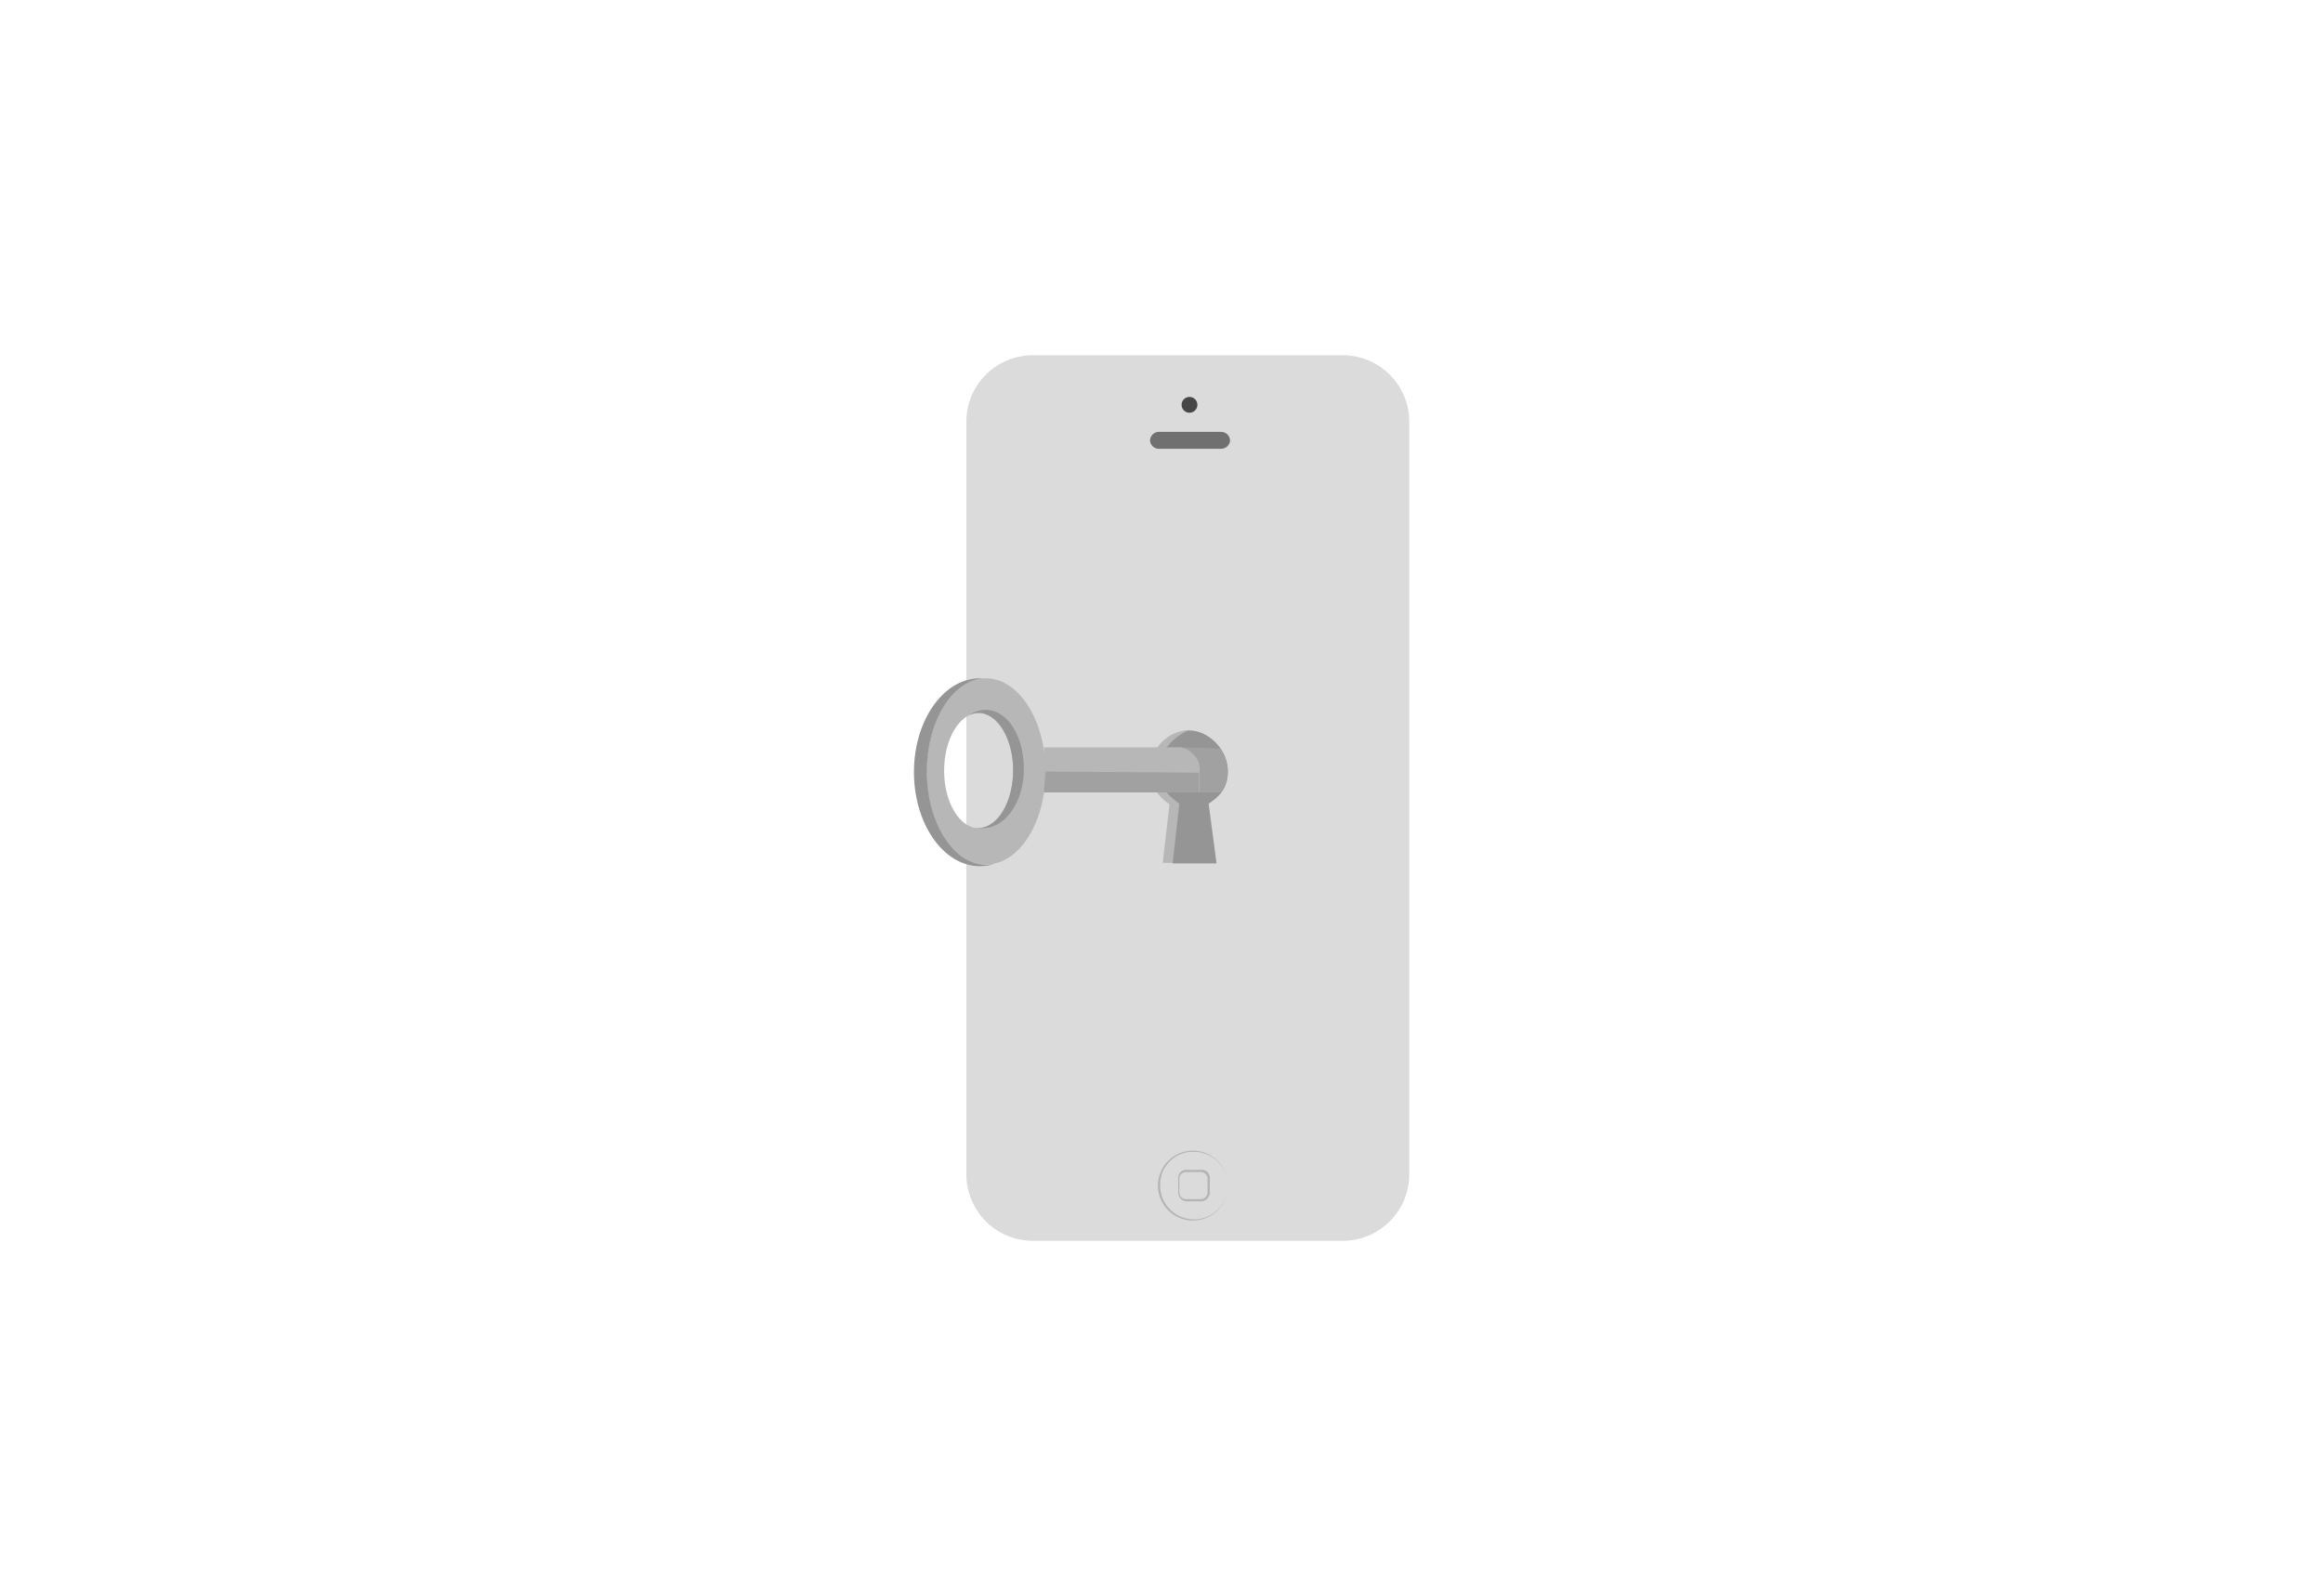 <svg xmlns="http://www.w3.org/2000/svg" id="svg14" version="1.1" viewBox="0 0 262 180"><defs id="defs18"><style id="style1188">.c{fill:#b4b4b4}.f,.h{isolation:isolate}.g{fill:#b7b7b7}.h{fill:#959595}.i{fill:#a1a1a1}</style></defs><g id="g1599" transform="translate(-31.2 -17.5) scale(1.271)"><path id="path1196" fill="#dbdbdb" stroke-width=".3" d="M116.2 45.3h27.5a5.9 5.9 0 0 1 5.9 5.8v67a5.9 5.9 0 0 1-5.9 5.8h-27.5a5.9 5.9 0 0 1-5.9-5.9V51.1a5.9 5.9 0 0 1 6-5.8z"/><path id="path1198" stroke-width=".3" d="M130.5 116a3 3 0 1 1-3 3 2.9 2.9 0 0 1 3-3m0-.1a3.1 3.1 0 1 0 3 3 3.1 3.1 0 0 0-3-3z" class="c"/><path id="path1200" stroke-width=".3" d="M131.1 117.8a.6.6 0 0 1 .6.5v1.3a.6.6 0 0 1-.6.6h-1.3a.6.6 0 0 1-.6-.6v-1.3a.6.6 0 0 1 .6-.5h1.3m0-.2h-1.3a.7.7 0 0 0-.7.7v1.3a.8.8 0 0 0 .7.8h1.3a.8.8 0 0 0 .8-.8v-1.3a.7.7 0 0 0-.8-.7z" class="c"/><path id="path1202" fill="#707070" stroke-width=".3" d="M133 52.1h-5.7a.8.8 0 0 0-.7.8.8.8 0 0 0 .7.7h5.6a.8.8 0 0 0 .8-.7.8.8 0 0 0-.8-.8z"/><path id="path1204" fill="#464646" stroke-width=".3" d="M130.1 49a.7.7 0 1 0 .7.7.7.7 0 0 0-.7-.7z"/><g id="g1208" class="f" transform="matrix(.25 0 0 .25 78.7 34.6)"><path id="path1206" d="M191.6 190.5c0 5.3 3.4 9.5 6.9 11.7l-2.4 20.8h3.6l5.9-47.1c-7.6 0-14 6.5-14 14.6z" class="g"/></g><path id="path1210" stroke-width=".3" d="M133.5 82.2c0-2-1.8-3.6-3.4-3.6-.4 0-2.7 1.3-2.7 3.5 0 1.7 1 2.4 1.8 3l-.6 5.3h3.9l-.7-5.3c.9-.6 1.7-1.3 1.7-2.9z" class="h"/><g id="g1218" class="f" transform="matrix(.25 0 0 .25 78.7 34.6)"><path id="path1212" d="M133.4 157.5c-11.7 0-21.1 14.8-21.1 33.1s9.4 33 21.1 33c11.7 0 21.1-14.8 21.1-33s-9.5-33.1-21.1-33.1zm-2.7 53.2c-6.7 0-12.2-9.2-12.2-20.4s5.5-20.5 12.2-20.5c6.7 0 12.3 9.2 12.3 20.5s-5.5 20.4-12.3 20.4z" class="g"/><path id="path1214" d="M112.4 190.6c0-18.3 9.4-33 21-33.1h-2.2c-12.9 0-23.4 14.9-23.4 33.3s10.5 33.4 23.4 33.4a20 20 0 0 0 4.9-.7l-2.6.2c-11.7-.1-21.1-14.9-21.1-33.1z" class="h"/><path id="path1216" d="M130.7 169.8c6.8 0 12.3 9.1 12.3 20.3 0 11.2-5.5 20.5-12.3 20.5h-.9a9.7 9.7 0 0 0 2.4.1c8.1 0 14.6-9.4 14.6-21s-5.7-21.1-13.8-21a10.3 10.3 0 0 0-4.1 1 7 7 0 0 0-1.5.9 8.4 8.4 0 0 1 3.3-.8" class="h"/></g><path id="path1220" stroke-width=".3" d="M129.2 80.1v4h3.7a3 3 0 0 0 .6-1.9 3.5 3.5 0 0 0-.7-2z" class="i"/><path id="path1222" fill="#b7b7b7" stroke-width=".3" d="M131 84.1h-13.8v-4h12a1.8 1.8 0 0 1 1.3.7 1.6 1.6 0 0 1 .5 1.1z" style="isolation:isolate"/><path id="polygon1224" d="m154.5 190.6 54.5.4v7h-55.1z" class="i" transform="matrix(.25 0 0 .25 78.7 34.6)"/></g></svg>